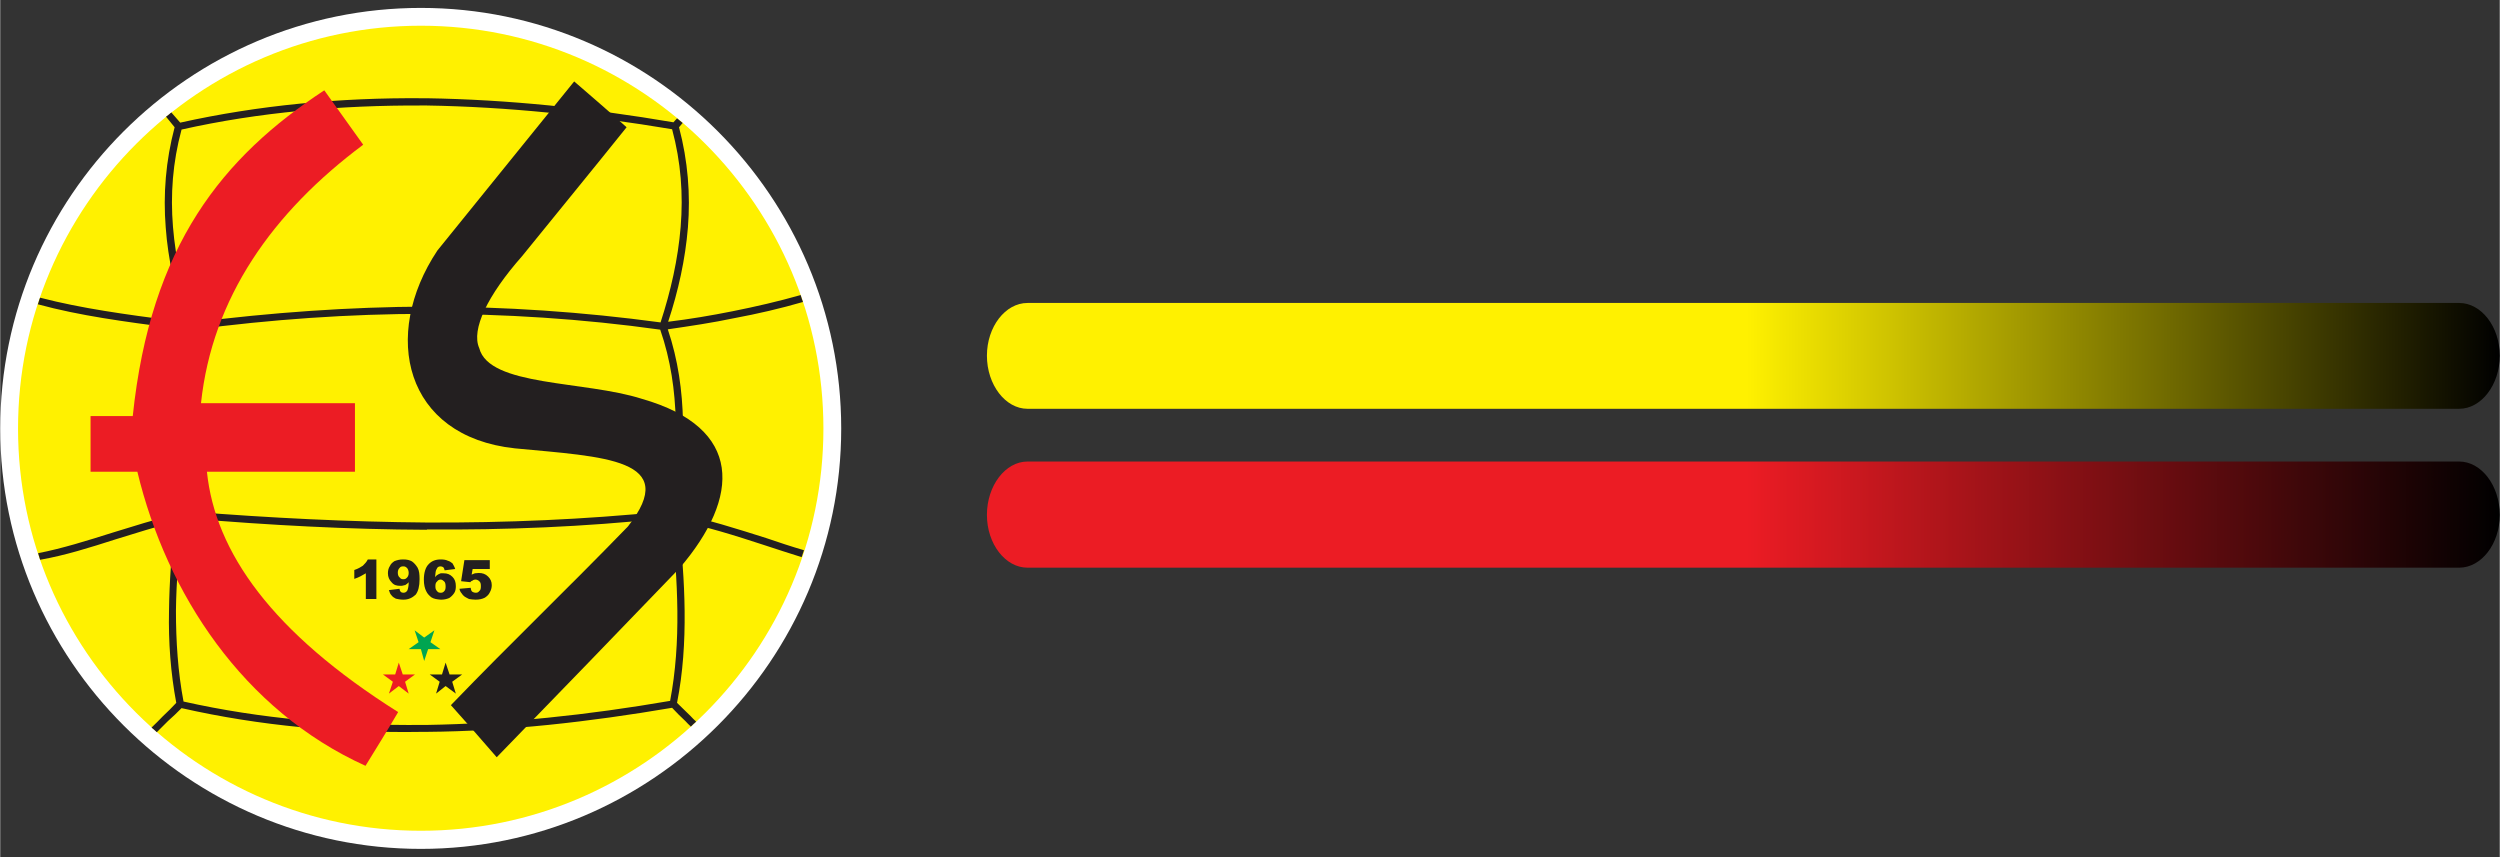 <?xml version="1.0" encoding="UTF-8"?>
<!DOCTYPE svg PUBLIC "-//W3C//DTD SVG 1.1//EN" "http://www.w3.org/Graphics/SVG/1.1/DTD/svg11.dtd">
<!-- Creator: CorelDRAW X8 -->
<svg xmlns="http://www.w3.org/2000/svg" xml:space="preserve" width="78.751mm" height="27mm" version="1.1" style="shape-rendering:geometricPrecision; text-rendering:geometricPrecision; image-rendering:optimizeQuality; fill-rule:evenodd; clip-rule:evenodd"
viewBox="0 0 7582 2600"
 xmlns:xlink="http://www.w3.org/1999/xlink">
 <rect x="0" y="0" width="7582" height="2600" fill="#333333" stroke="none"/>
 <defs>
  <style type="text/css">
   <![CDATA[
    .fil7 {fill:none}
    .fil6 {fill:#00A551}
    .fil4 {fill:#231F20}
    .fil5 {fill:#EC1C24}
    .fil3 {fill:#FFF100}
    .fil2 {fill:white}
    .fil1 {fill:url(#id0)}
    .fil0 {fill:url(#id1)}
   ]]>
  </style>
  <linearGradient id="id0" gradientUnits="userSpaceOnUse" x1="2993.27" y1="1079.1" x2="7581.96" y2="1079.1">
   <stop offset="0" style="stop-opacity:1; stop-color:#FFF100"/>
   <stop offset="0.502" style="stop-opacity:1; stop-color:#FFF100"/>
   <stop offset="1" style="stop-opacity:1; stop-color:black"/>
  </linearGradient>
  <linearGradient id="id1" gradientUnits="userSpaceOnUse" x1="2993.27" y1="1561.21" x2="7581.96" y2="1561.21">
   <stop offset="0" style="stop-opacity:1; stop-color:#EC1C24"/>
   <stop offset="0.502" style="stop-opacity:1; stop-color:#EC1C24"/>
   <stop offset="1" style="stop-opacity:1; stop-color:black"/>
  </linearGradient>
 </defs>
 <g id="Katman_x0020_1">
  <path class="fil0" d="M3116 1400l4343 0c67,0 123,73 123,162l0 0c0,88 -56,160 -123,160l-4343 0c-67,0 -123,-72 -123,-160l0 0c0,-89 56,-162 123,-162z"/>
  <path class="fil1" d="M3116 919l4343 0c67,0 123,72 123,160l0 0c0,88 -56,161 -123,161l-4343 0c-67,0 -123,-73 -123,-161l0 0c0,-88 56,-160 123,-160z"/>
  <g id="_989390224">
   <path class="fil2" d="M1276 2575c702,0 1275,-573 1275,-1275 0,-703 -573,-1276 -1275,-1276 -703,0 -1276,573 -1276,1276 0,702 573,1275 1276,1275z"/>
   <path class="fil3" d="M1276 78c673,0 1221,548 1221,1222 0,673 -548,1220 -1221,1220 -673,0 -1222,-547 -1222,-1220 0,-674 549,-1222 1222,-1222z"/>
   <path class="fil4" d="M1294 298c246,4 497,30 748,73l11 -12c6,5 11,9 17,14l-11 13c27,102 35,204 27,304 -8,97 -29,192 -60,286 66,-8 131,-19 196,-32 70,-14 139,-30 206,-49 2,7 4,13 7,21 -69,20 -138,36 -208,49 -66,14 -134,24 -202,34 63,187 50,373 30,559 90,17 179,46 268,74 38,13 77,26 115,37l-7 21c-37,-12 -77,-24 -115,-37 -86,-28 -173,-56 -259,-72 11,91 18,182 19,272 1,95 -5,188 -23,279 14,14 28,27 41,40 5,5 11,12 17,17 -6,5 -11,10 -16,15 -6,-6 -12,-11 -17,-17 -13,-12 -27,-26 -40,-40 -252,43 -500,71 -744,73l0 -21c243,-4 489,-30 738,-73 17,-89 23,-181 22,-273 -1,-91 -8,-184 -19,-277 -8,-1 -18,-1 -25,-3 -238,25 -478,35 -716,33l0 -21c0,0 0,0 0,0 238,1 477,-9 715,-33l3 0c7,0 15,1 22,2 19,-185 32,-369 -32,-554 -236,-33 -472,-48 -708,-48l0 -22c236,0 472,16 709,48 31,-95 53,-192 61,-290 8,-98 1,-196 -26,-296 -250,-42 -500,-68 -744,-72l0 -22 0 0 0 0zm-819 1923c12,-12 23,-23 34,-34 14,-12 27,-25 41,-39 238,54 483,76 731,72 4,0 9,0 13,0l0 -21c-4,0 -10,0 -13,0 -246,2 -489,-18 -725,-71 -17,-90 -23,-182 -23,-276 1,-89 9,-182 20,-274 8,-2 17,-3 25,-5 238,20 478,33 716,34l0 0 0 -22c-238,-2 -477,-14 -715,-33l-2 -1 -2 1c-6,0 -14,1 -21,3 -20,-185 -33,-369 32,-555 235,-31 473,-48 708,-48l0 0 0 -22 0 0c-235,1 -473,18 -709,48 -31,-95 -53,-192 -61,-290 -8,-98 -1,-195 26,-295 236,-53 482,-74 731,-73 3,0 9,0 13,0l0 -22c-4,0 -9,0 -13,0 -249,-2 -497,21 -735,74l-27 -31c-5,5 -11,9 -16,13l26 32c-27,102 -35,204 -27,304 7,97 29,193 60,287 -14,-1 -28,-3 -42,-5 -137,-18 -272,-36 -399,-69 -3,6 -4,14 -7,20 128,35 266,53 403,71 16,2 31,3 45,6 -62,187 -49,374 -30,561 -63,14 -126,35 -189,54 -79,25 -156,49 -228,63 2,7 4,14 6,20 75,-13 151,-37 229,-62 59,-18 121,-38 180,-53 -10,91 -17,181 -18,270 -2,95 5,188 22,279 -13,14 -27,28 -40,40 -11,12 -23,23 -35,35 5,4 11,9 16,14l0 0z"/>
   <path class="fil5" d="M983 274c-308,202 -527,470 -581,988 -43,0 -85,0 -128,0 0,68 0,99 0,169 47,0 95,0 142,0 89,370 321,724 692,892 33,-54 67,-108 99,-163 -384,-242 -555,-486 -580,-729 149,0 300,0 449,0 0,-70 0,-138 0,-208 -155,0 -312,0 -467,0 34,-320 217,-579 492,-784l-118 -165 0 0z"/>
   <path class="fil4" d="M1741 247c-138,171 -277,342 -415,513 -171,257 -100,564 235,600 271,26 505,31 343,237 -194,200 -343,341 -537,542 47,52 93,105 139,158 186,-191 371,-383 555,-574 185,-216 193,-425 -114,-513 -175,-56 -464,-37 -494,-154 -25,-56 25,-160 130,-279 106,-131 212,-260 317,-391 -52,-47 -106,-93 -159,-139z"/>
   <path class="fil4" d="M1336 1819l0 -21c0,0 0,0 1,0 3,0 7,-1 10,-5 3,-3 4,-7 4,-14 0,-6 -1,-12 -4,-15 -3,-3 -7,-6 -11,-6l0 0 0 -19c3,0 5,0 9,0 11,0 19,3 27,11 7,7 10,16 10,28 0,8 -1,15 -5,21 -4,6 -9,11 -15,15 -7,3 -15,5 -24,5 -1,0 -1,0 -2,0l0 0 0 0zm0 -101l0 -21 0 0c9,0 16,1 22,4 5,1 10,5 14,8 3,6 6,10 8,17l-32 4c-1,-5 -3,-9 -5,-10 -2,-1 -5,-2 -7,-2l0 0 0 0 0 0zm72 -19l77 0 0 27 -52 0 -3 17c4,-2 8,-3 10,-4 4,0 8,-1 11,-1 12,0 21,3 29,11 7,7 11,15 11,26 0,8 -2,15 -6,22 -3,7 -9,12 -15,16 -8,4 -17,6 -28,6 -7,0 -14,-1 -20,-2 -5,-2 -9,-5 -13,-7 -4,-3 -7,-6 -10,-11 -2,-2 -5,-7 -6,-13l34 -3c1,4 1,9 5,12 3,2 7,3 10,3 5,0 8,-1 11,-5 4,-3 5,-7 5,-15 0,-7 -1,-12 -5,-15 -3,-3 -7,-5 -12,-5 -2,0 -6,1 -8,3 -3,1 -5,2 -7,5l-28 -3 10 -64 0 0 0 0zm-72 -2c-16,0 -28,5 -37,15 -9,9 -14,26 -14,46 0,16 3,27 7,35 4,9 11,15 16,19 8,5 17,6 28,7l0 -21c-5,0 -8,-1 -11,-5 -4,-4 -5,-8 -5,-15 0,-6 1,-11 5,-14 3,-4 6,-6 11,-6l0 -19c-2,1 -4,2 -5,2 -4,2 -9,5 -12,10 1,-13 2,-22 5,-25 2,-6 6,-8 12,-8l0 -21 0 0 0 0zm-113 122l0 -21c5,0 9,-2 12,-7 2,-5 4,-13 4,-25 -3,4 -8,7 -11,9 -2,0 -4,0 -5,1l0 -19c5,0 7,-1 11,-5 3,-3 5,-8 5,-14 0,-6 -2,-12 -5,-15 -4,-4 -7,-5 -11,-5l0 -21c11,0 19,2 26,6 7,5 12,11 17,19 5,9 6,21 6,35 0,21 -4,37 -12,47 -10,9 -21,15 -37,15l0 0 0 0zm-82 -122l0 120 -32 0 0 -78c-5,3 -11,6 -16,9 -5,3 -11,5 -19,8l0 -27c12,-4 20,-9 26,-13 6,-6 11,-11 15,-19l26 0 0 0 0 0zm82 0c-1,0 -1,0 -2,0 -9,0 -17,2 -25,5 -6,4 -11,8 -14,15 -4,6 -6,13 -6,22 0,11 4,20 11,27 7,9 16,11 26,11 4,0 7,0 10,-1l0 -19 0 0c-5,0 -8,-1 -11,-5 -4,-3 -6,-8 -6,-15 0,-7 2,-11 6,-15 2,-3 6,-4 10,-4 1,0 1,0 1,0l0 -21 0 0 0 0zm0 101l0 0c-4,0 -6,-1 -7,-2 -3,-2 -4,-5 -5,-10l-32 4c2,7 4,12 8,16 3,4 7,7 13,10 5,1 13,3 22,3 1,0 1,0 1,0l0 -21 0 0z"/>
   <polygon class="fil5" points="1209,2010 1221,2046 1258,2046 1228,2068 1239,2104 1209,2081 1179,2104 1191,2068 1161,2046 1198,2046 "/>
   <polygon class="fil4" points="1351,2010 1363,2046 1401,2046 1371,2068 1382,2104 1351,2081 1322,2104 1333,2068 1303,2046 1340,2046 "/>
   <polygon class="fil6" points="1286,2005 1298,1969 1335,1969 1305,1948 1317,1912 1286,1934 1257,1912 1269,1948 1239,1969 1276,1969 "/>
  </g>
  <rect class="fil7" width="7582" height="2600"/>
 </g>
</svg>
